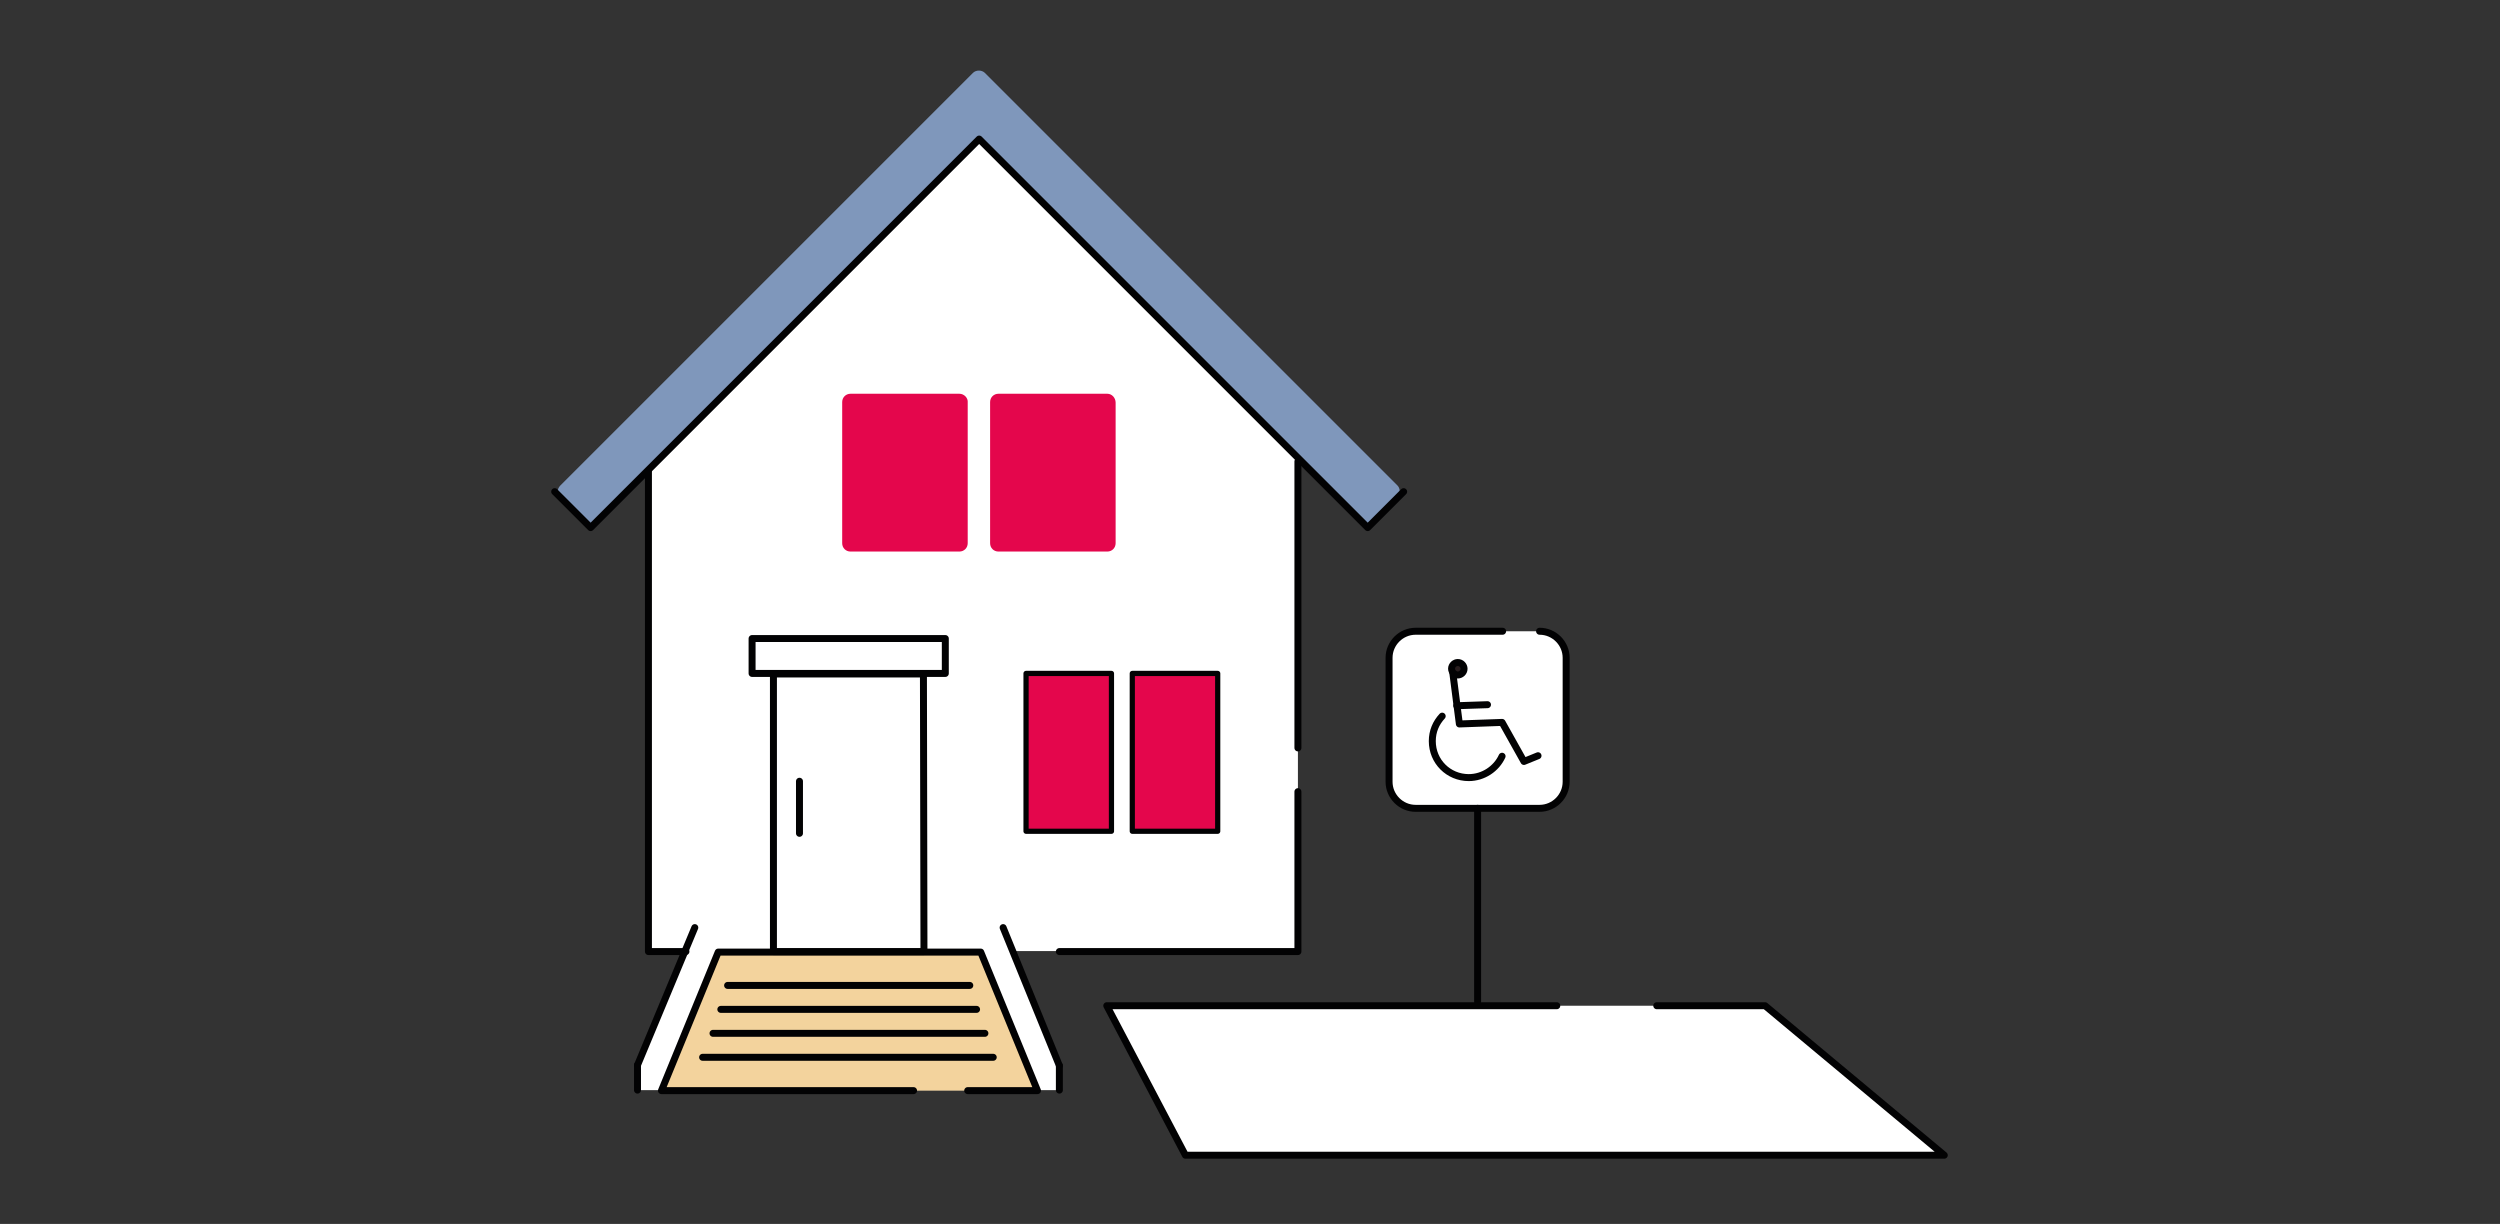 <?xml version="1.0" encoding="utf-8"?>
<!-- Generator: Adobe Illustrator 27.8.1, SVG Export Plug-In . SVG Version: 6.00 Build 0)  -->
<svg version="1.1" id="Calque_1" xmlns="http://www.w3.org/2000/svg" xmlns:xlink="http://www.w3.org/1999/xlink" x="0px" y="0px"
	 viewBox="0 0 480 235" style="enable-background:new 0 0 480 235;" xml:space="preserve">
<rect x="0" y="0" width="480" height="235" fill="#333333" stroke="none"/>
<style type="text/css">
	.st0{fill:#FFFFFF;}
	.st1{fill:#F3D39D;}
	.st2{fill:none;stroke:#020203;stroke-width:1.34;stroke-linecap:round;stroke-linejoin:round;}
	.st3{fill:#7F97BB;}
	.st4{fill:#E4064C;}
	.st5{fill:#E4064C;stroke:#020203;stroke-linecap:round;stroke-linejoin:round;}
	.st6{fill:#281D1E;stroke:#020203;stroke-width:1.34;stroke-linecap:round;stroke-linejoin:round;}
</style>
<path class="st0" d="M249.2,88.6l-61.3-62l-63.5,62v94h6.6l-8.6,21.9v4.8h81v-4.8l-8.8-21.9h54.6L249.2,88.6L249.2,88.6z"/>
<path class="st1" d="M175.4,209.4H127l10.9-26.6h50.4l10.9,26.6h-16.8"/>
<path class="st2" d="M249.2,88.6v55 M131.7,182.7h-7.2v-94"/>
<path class="st3" d="M107.6,93.2L186.8,14c0.6-0.6,1.7-0.6,2.3,0l79.2,79.2c0.6,0.6,0.6,1.7,0,2.3l-4.6,4.5c-0.6,0.6-1.7,0.6-2.3,0
	l-72.3-72.3c-0.6-0.6-1.7-0.6-2.3,0L114.5,100c-0.6,0.6-1.7,0.6-2.3,0l-4.6-4.5C106.9,94.9,106.9,93.9,107.6,93.2z"/>
<path class="st2" d="M269.5,94.4l-6.9,6.9L188,26.7l-74.6,74.6l-6.9-6.9"/>
<path class="st2" d="M153.5,150v10 M177.4,182.7h-28.9v-53.3h28.8L177.4,182.7L177.4,182.7z M181.5,129.3h-37.1v-6.7h37.1V129.3z"/>
<path class="st2" d="M249.2,152v30.7h-45.8"/>
<path class="st4" d="M184.2,75.6h-20.9c-0.9,0-1.6,0.7-1.6,1.6v27.1c0,0.9,0.7,1.6,1.6,1.6h20.9c0.9,0,1.6-0.7,1.6-1.6v-27
	C185.9,76.4,185.1,75.6,184.2,75.6z"/>
<path class="st4" d="M212.6,75.6h-20.9c-0.9,0-1.6,0.7-1.6,1.6v27.1c0,0.9,0.7,1.6,1.6,1.6h20.9c0.9,0,1.6-0.7,1.6-1.6v-27
	C214.2,76.4,213.5,75.6,212.6,75.6z"/>
<path class="st5" d="M213.4,129.3H197v30.3h16.4V129.3z"/>
<path class="st5" d="M233.8,129.3h-16.4v30.3h16.4V129.3z"/>
<path class="st2" d="M175.4,209.4H127l10.9-26.6h50.4l10.9,26.6h-13.4"/>
<path class="st2" d="M134.9,203h55.8"/>
<path class="st2" d="M136.9,198.4h52.2"/>
<path class="st2" d="M138.4,193.8h49.1"/>
<path class="st2" d="M139.7,189.2h46.5"/>
<path class="st2" d="M122.4,204.5l11-26.4"/>
<path class="st2" d="M203.4,204.6l-10.8-26.5"/>
<path class="st2" d="M122.4,209.3v-4.8"/>
<path class="st2" d="M203.4,209.3v-4.7"/>
<path class="st0" d="M295.6,121.2c2.8,0,5.1,2.3,5.1,5.1v23.8c0,2.8-2.3,5.1-5.1,5.1h-23.8c-2.8,0-5.1-2.3-5.1-5.1v-23.8
	c0-2.8,2.3-5.1,5.1-5.1h16.7"/>
<path class="st2" d="M295.6,121.2c2.8,0,5.1,2.3,5.1,5.1v23.8c0,2.8-2.3,5.1-5.1,5.1h-23.8c-2.8,0-5.1-2.3-5.1-5.1v-23.8
	c0-2.8,2.3-5.1,5.1-5.1h16.7"/>
<path class="st2" d="M278.9,128.9l1.3,10.1l8.2-0.3l4.2,7.5l2.7-1.1"/>
<path class="st2" d="M279.7,135.5l5.9-0.2"/>
<path class="st2" d="M276.9,137.5c-1.2,1.3-1.9,2.9-1.9,4.8c0,3.9,3.1,7,7,7c2.8,0,5.3-1.7,6.4-4.1"/>
<path class="st6" d="M279.9,129.6c0.6,0,1.2-0.5,1.2-1.2c0-0.6-0.5-1.2-1.2-1.2c-0.6,0-1.2,0.5-1.2,1.2
	C278.7,129,279.3,129.6,279.9,129.6z"/>
<path class="st2" d="M283.7,155.2v37.1"/>
<path class="st0" d="M318.1,193.1h20.8l34.4,28.7H227.6l-15.1-28.7h86.4"/>
<path class="st2" d="M318.1,193.1h20.8l34.4,28.7H227.6l-15.1-28.7h86.4"/>
</svg>

